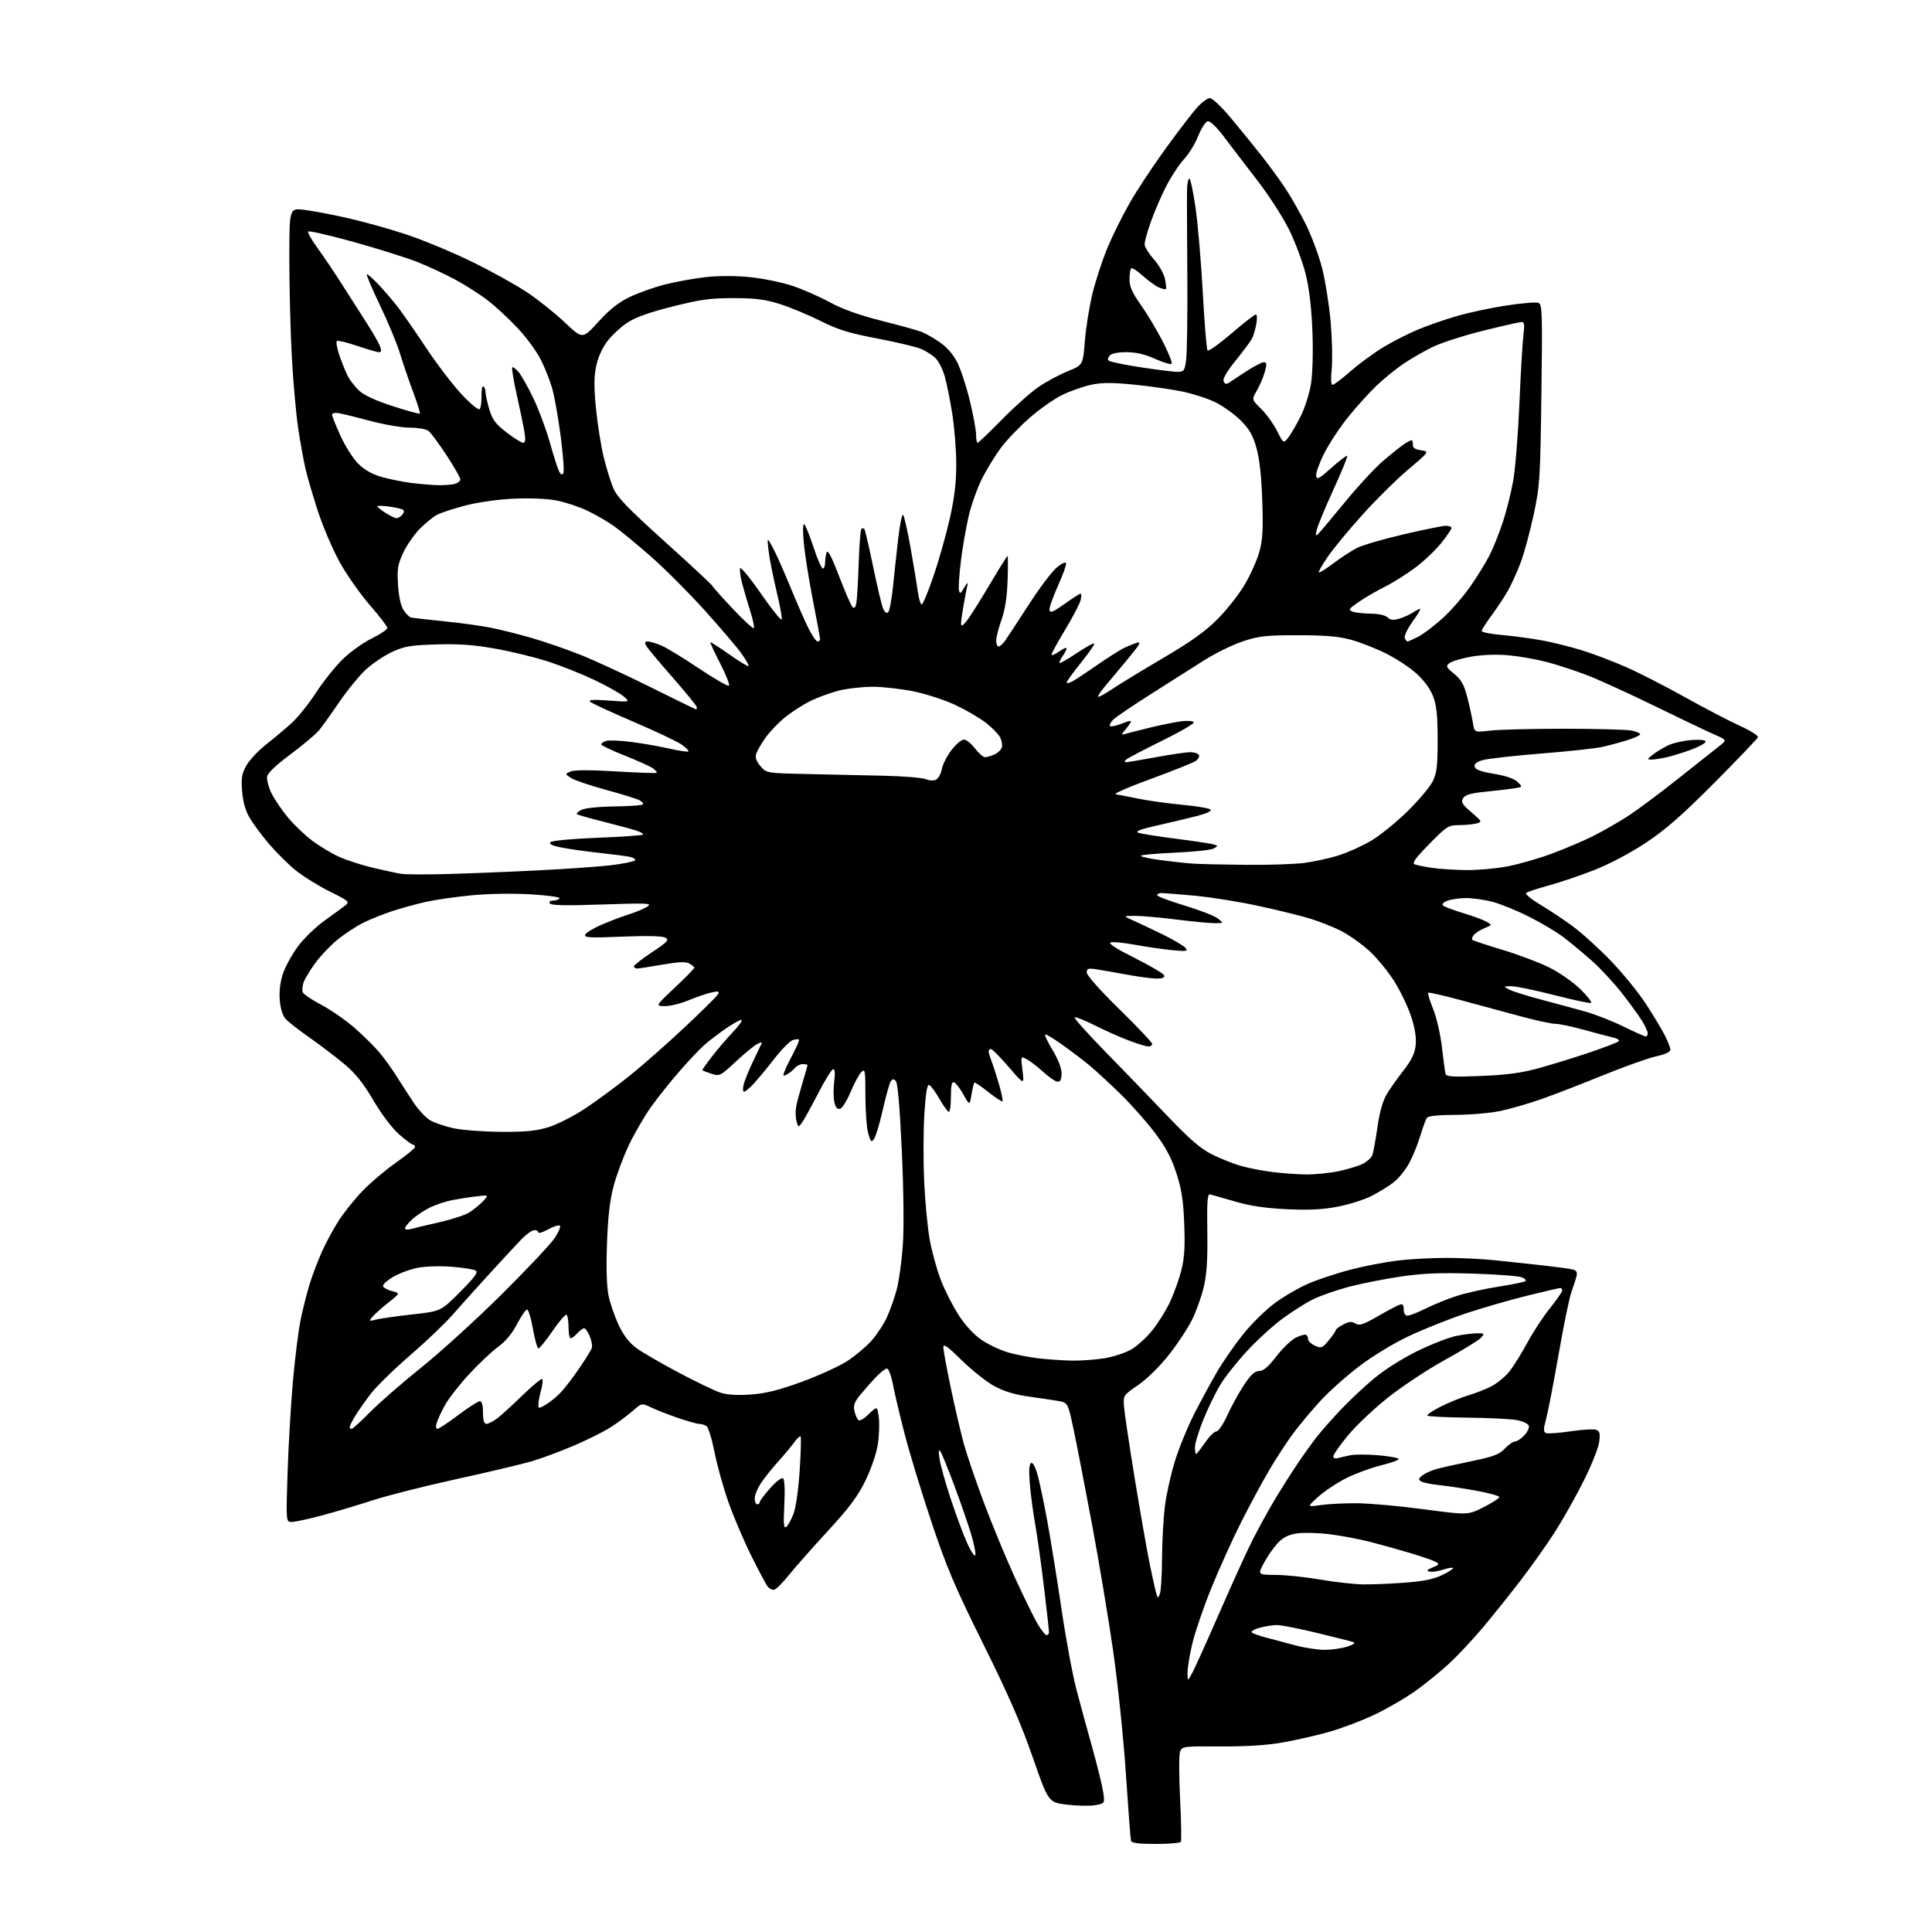 <?xml version="1.0" encoding="UTF-8" standalone="no"?>
<svg 
  version="1.1" 
  xmlns="http://www.w3.org/2000/svg" 
  xmlns:xlink="http://www.w3.org/1999/xlink" 
  xmlns:svg="http://www.w3.org/2000/svg"
  xmlns:rdf="http://www.w3.org/1999/02/22-rdf-syntax-ns#"
  xmlns:cc="http://creativecommons.org/ns#"
  xmlns:dc="http://purl.org/dc/elements/1.1/"
  viewBox="0 0 768 768"
  width="768"
  height="768"
>
<style>svg {background-color: white; }</style>"
<path stroke="none" fill="black" fill-rule="evenodd" d="M459.41,733.00C452.68,733.00 449.84,732.64 449.59,731.75C449.40,731.06 448.48,719.04 447.55,705.04C446.60,690.75 444.37,669.26 442.46,656.04C440.59,643.09 436.79,620.35 434.01,605.50C431.23,590.65 427.96,573.79 426.73,568.03C424.50,557.56 424.50,557.56 420.50,556.88C418.30,556.51 412.92,555.70 408.55,555.09C403.09,554.32 398.86,553.00 395.05,550.88C392.00,549.19 386.24,544.59 382.25,540.68C376.55,535.08 375.00,533.99 375.00,535.62C375.00,536.75 376.37,544.17 378.04,552.09C379.71,560.02 382.01,569.88 383.15,574.00C384.29,578.12 387.82,588.48 390.99,597.00C394.17,605.52 399.67,618.86 403.22,626.64C406.77,634.41 410.90,642.85 412.38,645.39C413.87,647.92 415.52,650.00 416.04,650.00C416.57,650.00 417.00,649.44 417.00,648.75C416.99,648.06 416.10,640.08 415.01,631.00C413.93,621.92 412.35,610.67 411.52,606.00C410.69,601.33 409.72,594.08 409.37,589.89C408.95,584.81 409.10,582.06 409.83,581.61C410.52,581.18 411.48,582.90 412.43,586.21C413.25,589.12 415.03,597.58 416.38,605.00C417.73,612.42 420.27,628.17 422.02,640.00C423.77,651.83 426.46,666.23 427.99,672.00C429.52,677.77 432.37,688.18 434.31,695.13C436.25,702.08 438.15,709.81 438.52,712.32C439.21,716.87 439.21,716.87 435.46,717.57C433.40,717.96 428.35,717.88 424.24,717.39C416.76,716.50 416.76,716.50 410.51,698.50C405.89,685.20 400.76,673.46 390.85,653.50C379.53,630.69 376.33,623.16 370.26,605.00C366.31,593.17 361.51,577.42 359.60,570.00C357.68,562.58 355.58,553.69 354.93,550.25C354.27,546.81 353.21,544.00 352.57,544.00C351.93,544.00 349.82,545.69 347.88,547.75C345.94,549.81 343.15,553.00 341.68,554.83C339.66,557.33 339.16,558.81 339.63,560.83C339.98,562.30 340.65,563.93 341.13,564.45C341.66,565.03 343.31,564.12 345.35,562.14C348.71,558.89 348.71,558.89 349.32,563.32C349.65,565.76 349.49,570.62 348.95,574.13C348.38,577.85 346.32,583.86 344.02,588.58C340.95,594.87 337.58,599.36 328.79,608.91C322.58,615.66 315.56,623.61 313.19,626.59C310.81,629.56 308.28,632.00 307.56,632.00C306.84,632.00 305.76,631.42 305.18,630.71C304.59,630.00 301.65,624.49 298.65,618.46C295.65,612.43 291.54,602.77 289.52,597.00C287.49,591.23 285.01,582.27 284.00,577.11C282.98,571.94 281.56,567.33 280.83,566.87C280.10,566.41 278.79,566.02 277.93,566.02C277.06,566.01 273.23,564.93 269.43,563.62C265.62,562.32 260.84,560.45 258.81,559.47C255.12,557.69 255.12,557.69 251.38,560.97C249.32,562.78 245.36,565.70 242.57,567.46C239.78,569.23 233.21,572.50 227.97,574.73C222.73,576.96 215.30,579.72 211.47,580.85C207.64,581.99 194.15,585.19 181.50,587.96C168.85,590.73 153.78,594.55 148.00,596.44C142.22,598.33 133.16,601.03 127.86,602.44C122.57,603.85 117.21,605.00 115.96,605.00C113.68,605.00 113.68,605.00 114.32,585.25C114.68,574.39 115.64,558.00 116.46,548.82C117.28,539.65 118.66,528.70 119.53,524.50C120.40,520.29 122.00,513.96 123.09,510.43C124.18,506.91 126.38,501.12 127.97,497.57C129.56,494.02 132.52,488.53 134.54,485.37C136.56,482.21 140.75,476.95 143.86,473.68C146.96,470.41 152.99,465.28 157.25,462.28C161.51,459.29 165.00,456.42 165.00,455.92C165.00,455.41 164.61,455.00 164.14,455.00C163.67,455.00 161.18,453.15 158.60,450.88C155.86,448.47 151.64,442.88 148.39,437.36C144.31,430.42 141.26,426.62 136.77,422.89C133.42,420.10 127.25,415.42 123.06,412.48C118.87,409.54 114.59,406.20 113.55,405.05C112.37,403.75 111.49,400.95 111.22,397.59C110.93,394.11 111.37,390.41 112.46,387.11C113.40,384.30 116.07,379.41 118.41,376.25C120.74,373.09 125.49,368.48 128.95,366.00C132.41,363.52 136.13,360.81 137.22,359.96C139.10,358.50 138.79,358.22 130.85,354.26C126.26,351.97 120.13,348.13 117.23,345.73C114.33,343.33 109.68,338.70 106.90,335.43C104.13,332.17 100.71,327.57 99.31,325.21C97.58,322.30 96.60,318.89 96.25,314.57C95.83,309.27 96.11,307.58 97.96,304.28C99.18,302.11 102.71,298.35 105.81,295.92C108.90,293.49 113.43,289.70 115.86,287.50C118.30,285.30 122.67,279.86 125.58,275.40C128.49,270.95 133.26,264.96 136.18,262.10C139.11,259.23 144.31,255.50 147.75,253.81C151.19,252.11 153.99,250.22 153.98,249.61C153.96,249.00 150.83,244.92 147.02,240.55C143.21,236.17 137.84,228.52 135.08,223.55C132.33,218.57 128.45,209.55 126.47,203.50C124.49,197.45 122.24,189.80 121.47,186.50C120.70,183.20 119.39,175.91 118.54,170.30C117.70,164.68 116.57,152.08 116.03,142.30C115.48,132.51 115.03,115.10 115.02,103.61C115.00,82.72 115.00,82.72 120.75,83.39C123.91,83.76 131.63,85.21 137.89,86.62C144.16,88.02 154.74,90.96 161.39,93.16C168.05,95.36 179.80,100.24 187.50,104.00C195.20,107.76 205.09,113.24 209.49,116.17C213.88,119.10 220.65,124.50 224.53,128.18C231.58,134.85 231.58,134.85 237.81,127.98C242.24,123.08 245.83,120.24 250.27,118.09C253.70,116.42 260.10,114.16 264.50,113.05C268.90,111.94 276.18,110.63 280.67,110.14C285.60,109.60 292.55,109.61 298.16,110.17C303.28,110.69 310.85,112.24 314.98,113.62C319.12,115.00 325.81,117.94 329.86,120.15C334.86,122.88 341.44,125.24 350.36,127.50C357.59,129.33 364.77,131.32 366.33,131.92C367.88,132.52 371.15,134.38 373.59,136.06C376.41,138.00 378.93,140.91 380.53,144.05C381.90,146.77 384.15,153.60 385.51,159.24C386.88,164.89 388.00,170.96 388.00,172.75C388.00,174.54 388.28,176.00 388.63,176.00C388.98,176.00 393.36,171.81 398.38,166.69C403.40,161.57 410.00,155.71 413.06,153.66C416.11,151.61 421.29,148.85 424.56,147.52C430.50,145.11 430.50,145.11 431.27,135.31C431.70,129.91 433.13,121.22 434.45,116.00C435.77,110.78 438.45,102.73 440.39,98.11C442.34,93.50 446.23,85.68 449.04,80.74C451.85,75.79 458.27,66.07 463.31,59.12C468.34,52.18 473.99,44.81 475.85,42.75C477.71,40.69 480.01,39.00 480.96,39.00C481.91,39.00 485.60,42.49 489.16,46.75C492.72,51.01 498.12,57.65 501.17,61.50C504.21,65.35 508.50,71.20 510.71,74.50C512.92,77.80 516.64,84.30 518.97,88.94C521.30,93.58 524.27,101.54 525.56,106.63C526.85,111.73 528.39,121.38 528.97,128.09C529.55,134.80 529.73,143.15 529.38,146.64C528.98,150.50 529.10,153.00 529.69,153.00C530.22,153.00 533.54,150.49 537.07,147.41C540.61,144.34 546.49,140.04 550.15,137.86C553.81,135.67 559.89,132.59 563.65,131.01C567.42,129.43 574.38,127.01 579.12,125.64C583.86,124.26 592.72,122.37 598.81,121.44C604.90,120.51 610.63,120.03 611.54,120.38C613.06,120.96 613.17,124.09 612.73,156.76C612.28,190.61 612.11,193.15 609.62,204.74C608.17,211.48 605.85,220.02 604.45,223.73C603.05,227.44 600.74,232.51 599.32,234.99C597.90,237.47 594.99,241.84 592.87,244.71C590.74,247.57 589.00,250.33 589.00,250.83C589.00,251.33 592.71,252.06 597.25,252.45C601.79,252.84 609.07,253.83 613.43,254.65C617.79,255.47 624.96,257.28 629.37,258.68C633.78,260.07 641.46,263.00 646.44,265.19C651.42,267.38 661.90,272.74 669.72,277.10C677.54,281.46 687.37,286.59 691.56,288.50C695.75,290.40 699.02,292.45 698.82,293.04C698.62,293.63 690.82,301.79 681.48,311.18C668.45,324.27 662.09,329.83 654.15,335.08C647.96,339.18 639.73,343.52 633.63,345.90C628.03,348.09 619.86,350.85 615.48,352.04C611.09,353.23 607.13,354.55 606.67,354.98C606.21,355.41 608.69,357.46 612.17,359.54C615.65,361.62 621.46,365.48 625.07,368.12C628.68,370.76 635.55,376.97 640.32,381.93C645.09,386.88 651.42,394.66 654.37,399.21C657.33,403.77 660.71,409.39 661.87,411.71C663.04,414.03 664.00,416.54 664.00,417.30C664.00,418.17 661.86,419.15 658.25,419.94C655.09,420.64 645.30,424.14 636.50,427.73C627.70,431.31 616.67,435.56 612.00,437.17C607.33,438.77 600.35,440.78 596.50,441.61C592.65,442.45 584.68,443.15 578.79,443.17C571.91,443.19 567.78,443.61 567.23,444.35C566.77,444.98 565.58,448.20 564.59,451.50C563.60,454.80 561.62,459.67 560.20,462.32C558.77,464.98 556.00,468.41 554.05,469.94C552.10,471.48 548.08,473.96 545.13,475.45C542.18,476.94 536.10,478.85 531.63,479.70C525.72,480.83 520.22,481.10 511.50,480.68C502.99,480.28 496.99,479.38 490.85,477.59C486.09,476.20 481.64,474.94 480.95,474.78C479.98,474.56 479.75,477.91 479.92,489.51C480.09,500.45 479.72,506.40 478.55,511.45C477.67,515.26 475.57,521.15 473.90,524.55C472.22,527.95 468.05,534.28 464.61,538.62C461.00,543.18 455.87,548.22 452.43,550.58C446.55,554.62 446.50,554.69 446.81,559.08C446.98,561.51 448.90,574.39 451.07,587.70C453.24,601.01 455.93,616.31 457.03,621.70C458.14,627.09 459.32,632.40 459.67,633.50C460.30,635.50 460.30,635.50 461.08,633.50C461.51,632.40 461.89,626.09 461.93,619.47C461.97,612.86 462.46,603.63 463.03,598.97C463.60,594.31 465.38,586.23 466.99,581.00C468.59,575.77 472.09,567.23 474.75,562.00C477.42,556.77 481.50,549.25 483.82,545.29C486.14,541.32 490.75,534.67 494.06,530.50C497.37,526.34 503.10,520.70 506.79,517.98C510.48,515.25 516.69,511.68 520.59,510.05C524.48,508.42 531.91,505.98 537.09,504.64C542.26,503.30 550.55,501.71 555.50,501.10C560.45,500.50 569.23,500.02 575.00,500.03C580.77,500.04 589.55,500.47 594.50,500.99C599.45,501.50 607.77,502.40 613.00,502.98C618.23,503.56 623.56,504.28 624.86,504.57C626.69,504.98 627.10,505.58 626.69,507.30C626.40,508.51 625.50,511.30 624.69,513.50C623.87,515.70 621.60,526.73 619.64,538.00C617.67,549.27 615.43,560.90 614.66,563.83C613.47,568.33 613.47,569.24 614.62,569.68C615.37,569.97 619.77,569.65 624.39,568.96C629.01,568.27 633.58,568.01 634.53,568.37C635.93,568.91 636.15,569.85 635.69,573.27C635.38,575.60 632.65,582.45 629.62,588.50C626.60,594.55 621.55,603.55 618.41,608.50C615.27,613.45 609.07,622.23 604.64,628.00C600.22,633.77 593.36,642.34 589.41,647.04C585.45,651.74 579.42,658.18 575.99,661.35C572.56,664.52 566.55,669.40 562.63,672.19C558.71,674.98 551.45,679.19 546.50,681.56C541.55,683.92 533.45,687.00 528.50,688.40C523.55,689.81 515.23,691.71 510.00,692.64C503.61,693.77 495.49,694.29 485.20,694.23C470.35,694.14 469.88,694.20 469.09,696.32C468.64,697.52 468.65,705.89 469.10,714.91C469.55,723.94 469.69,731.70 469.40,732.16C469.12,732.62 464.62,733.00 459.41,733.00zM474.14,664.61C475.27,662.47 480.13,651.67 484.95,640.61C489.78,629.55 495.53,616.90 497.75,612.50C499.97,608.10 503.89,600.94 506.47,596.59C509.05,592.24 513.32,585.49 515.96,581.59C518.61,577.69 522.18,572.74 523.90,570.60C525.62,568.45 529.67,563.88 532.90,560.45C536.13,557.02 542.03,551.47 546.01,548.13C550.33,544.50 557.34,540.05 563.38,537.09C568.94,534.37 575.88,531.66 578.80,531.07C581.71,530.48 585.50,530.00 587.20,530.00C590.14,530.00 590.22,530.10 588.67,531.81C587.77,532.81 581.36,536.74 574.43,540.56C567.50,544.38 557.23,551.17 551.60,555.66C545.98,560.15 538.81,566.95 535.69,570.77C532.56,574.59 530.00,578.27 530.00,578.93C530.00,579.60 530.78,579.92 531.75,579.64C532.71,579.37 535.00,578.85 536.83,578.48C538.66,578.11 543.72,578.12 548.08,578.51C552.44,578.89 556.00,579.56 556.00,580.00C556.00,580.43 552.78,581.57 548.84,582.54C544.90,583.50 538.72,585.79 535.09,587.62C531.47,589.45 526.48,592.77 524.00,595.01C519.50,599.08 519.50,599.08 525.00,598.29C528.02,597.85 534.55,597.53 539.50,597.56C544.45,597.60 556.38,598.67 566.00,599.96C583.50,602.29 583.50,602.29 589.75,599.13C593.19,597.39 596.00,595.58 596.00,595.11C596.00,594.64 591.97,593.52 587.05,592.62C582.13,591.72 575.43,590.70 572.15,590.36C568.87,590.02 565.58,589.34 564.84,588.85C563.77,588.14 563.89,587.66 565.45,586.47C566.53,585.65 569.00,584.53 570.95,583.99C572.90,583.44 579.23,582.02 585.00,580.83C593.67,579.04 595.97,578.17 598.19,575.83C599.68,574.27 601.51,573.00 602.27,573.00C603.03,573.00 604.69,571.90 605.95,570.55C607.22,569.20 608.01,567.47 607.71,566.69C607.41,565.92 605.22,564.93 602.84,564.49C600.45,564.06 591.64,563.62 583.26,563.53C574.88,563.43 567.75,563.08 567.41,562.74C567.07,562.41 569.43,560.80 572.65,559.18C575.87,557.55 580.79,555.54 583.59,554.71C586.39,553.88 590.51,552.27 592.75,551.13C594.98,549.99 598.16,547.42 599.82,545.41C601.47,543.40 604.73,538.22 607.05,533.91C609.37,529.59 613.46,523.35 616.14,520.03C618.81,516.71 621.00,513.54 621.00,512.99C621.00,512.45 620.66,512.00 620.25,512.00C619.84,512.00 613.89,513.38 607.04,515.07C600.18,516.75 589.16,519.94 582.54,522.15C575.92,524.37 565.77,528.41 560.00,531.14C553.95,534.00 545.59,539.08 540.27,543.13C535.19,547.00 528.28,553.16 524.92,556.83C521.55,560.50 516.77,566.20 514.29,569.50C511.80,572.80 507.39,579.55 504.48,584.50C501.58,589.45 496.48,598.90 493.17,605.50C489.85,612.10 484.63,623.66 481.56,631.20C478.50,638.73 475.10,648.63 474.00,653.20C472.91,657.76 472.03,663.08 472.05,665.00C472.09,668.50 472.09,668.50 474.14,664.61zM526.50,655.84C529.25,655.84 533.30,655.27 535.50,654.57C537.97,653.78 538.93,653.09 538.00,652.77C537.17,652.48 530.65,650.83 523.50,649.10C516.35,647.37 509.15,645.97 507.50,645.98C505.85,646.00 502.76,646.49 500.63,647.09C498.50,647.68 497.15,648.51 497.63,648.94C498.11,649.38 500.75,650.31 503.50,651.02C506.25,651.73 511.43,653.10 515.00,654.07C518.58,655.03 523.75,655.83 526.50,655.84zM542.00,629.82C545.58,629.86 553.02,629.55 558.54,629.13C565.81,628.59 569.89,627.75 573.34,626.08C575.96,624.81 577.89,623.55 577.62,623.29C577.35,623.02 575.53,623.33 573.58,623.98C571.62,624.62 569.23,624.96 568.26,624.73C566.91,624.41 567.19,624.03 569.50,623.09C572.15,622.00 572.30,621.74 570.74,620.87C569.77,620.33 565.27,618.77 560.74,617.41C556.21,616.05 548.99,614.03 544.70,612.93C540.41,611.83 533.21,610.47 528.71,609.90C524.21,609.34 518.39,609.17 515.79,609.53C512.40,609.99 510.24,611.02 508.16,613.15C506.56,614.79 504.04,618.35 502.56,621.06C499.88,626.00 499.88,626.00 507.19,626.05C511.21,626.08 519.23,626.93 525.00,627.93C530.77,628.93 538.42,629.78 542.00,629.82zM387.70,618.23C387.97,617.53 387.20,613.70 386.00,609.73C384.80,605.75 381.82,597.15 379.39,590.62C376.95,584.09 374.49,578.01 373.91,577.12C373.14,575.92 373.02,576.60 373.45,579.76C373.77,582.11 375.77,589.31 377.90,595.76C380.03,602.22 383.00,610.20 384.50,613.50C386.00,616.80 387.44,618.93 387.70,618.23zM312.60,606.92C313.31,606.33 314.61,603.97 315.47,601.67C316.37,599.30 317.41,591.88 317.89,584.50C318.35,577.35 318.51,571.27 318.25,571.00C317.98,570.73 316.81,571.83 315.63,573.46C314.46,575.08 311.64,578.46 309.37,580.96C307.10,583.46 304.06,587.25 302.62,589.39C301.18,591.53 300.00,594.34 300.00,595.64C300.00,596.94 300.45,598.00 301.00,598.00C301.55,598.00 302.00,597.61 302.00,597.14C302.00,596.67 303.84,594.19 306.09,591.64C308.34,589.08 310.64,587.28 311.22,587.63C311.87,588.04 312.08,591.89 311.78,598.13C311.39,606.13 311.55,607.79 312.60,606.92zM475.45,578.00C475.70,578.00 477.30,575.98 479.00,573.50C480.70,571.02 482.74,569.00 483.54,569.00C484.34,569.00 486.27,566.15 487.91,562.54C489.52,558.99 492.49,553.59 494.51,550.54C497.24,546.44 498.80,545.00 500.54,545.00C502.22,545.00 504.16,543.34 507.38,539.15C509.86,535.94 513.35,532.60 515.15,531.72C516.95,530.85 518.77,530.36 519.21,530.63C519.64,530.90 520.00,531.69 520.00,532.40C520.00,533.10 521.22,534.24 522.71,534.92C525.23,536.06 525.63,535.91 528.19,532.83C529.70,531.00 530.96,529.17 530.97,528.78C530.99,528.38 532.34,527.36 533.98,526.51C536.32,525.30 537.37,525.22 538.82,526.12C540.36,527.08 541.84,526.60 547.59,523.30C551.39,521.10 555.29,519.03 556.25,518.69C557.61,518.20 558.00,518.61 558.00,520.53C558.00,522.08 558.57,523.00 559.53,523.00C560.37,523.00 563.63,521.71 566.78,520.14C569.93,518.57 575.42,516.33 579.00,515.18C582.58,514.02 589.95,512.37 595.38,511.51C600.82,510.66 605.73,509.67 606.30,509.31C606.88,508.96 606.26,508.25 604.92,507.74C603.59,507.23 594.85,506.57 585.50,506.28C572.57,505.87 565.75,506.15 557.00,507.42C550.67,508.34 541.35,510.18 536.28,511.51C531.21,512.85 524.68,515.13 521.78,516.59C518.88,518.05 513.46,521.48 509.75,524.22C506.03,526.96 499.73,532.71 495.75,537.01C491.76,541.31 486.96,547.37 485.08,550.49C483.20,553.60 480.17,559.83 478.35,564.32C476.53,568.82 475.03,573.74 475.02,575.25C475.01,576.76 475.20,578.00 475.45,578.00zM139.78,568.00C140.21,568.00 143.47,565.03 147.03,561.41C150.59,557.78 159.80,549.76 167.50,543.58C175.20,537.40 189.61,524.28 199.53,514.42C209.45,504.56 218.85,494.58 220.43,492.23C222.01,489.88 222.97,487.64 222.58,487.25C222.18,486.85 220.09,487.50 217.93,488.68C215.77,489.86 214.00,490.42 214.00,489.92C214.00,489.41 213.27,489.00 212.38,489.00C211.49,489.00 209.13,490.71 207.13,492.79C205.13,494.87 199.40,501.06 194.39,506.54C189.38,512.02 182.85,519.28 179.89,522.68C176.92,526.08 169.31,533.34 162.96,538.82C156.61,544.30 149.57,551.19 147.31,554.14C145.06,557.09 142.27,561.08 141.11,563.00C139.95,564.92 139.01,566.84 139.00,567.25C139.00,567.66 139.35,568.00 139.78,568.00zM173.87,568.00C174.42,568.00 178.16,565.52 182.18,562.50C186.20,559.48 190.05,557.00 190.75,557.00C191.57,557.00 192.00,558.56 192.00,561.50C192.00,564.64 192.41,566.00 193.37,566.00C194.12,566.00 196.03,565.03 197.62,563.84C199.20,562.65 203.75,558.52 207.72,554.65C211.69,550.77 215.21,547.88 215.54,548.21C215.87,548.54 215.67,550.54 215.08,552.66C214.49,554.77 214.01,557.31 214.01,558.31C214.00,560.04 214.11,560.05 217.03,558.32C218.70,557.34 221.34,555.18 222.91,553.52C224.48,551.86 227.76,547.58 230.21,544.00C232.65,540.42 234.91,536.80 235.22,535.95C235.53,535.09 235.18,532.96 234.44,531.20C233.70,529.44 232.69,528.00 232.20,528.00C231.71,528.00 230.50,528.90 229.50,530.00C228.50,531.10 227.31,532.00 226.85,532.00C226.38,532.00 226.00,530.00 226.00,527.56C226.00,525.12 225.65,522.90 225.21,522.63C224.78,522.36 222.28,525.26 219.66,529.07C217.04,532.88 214.51,536.00 214.05,536.00C213.59,536.00 212.60,532.51 211.85,528.25C211.11,523.99 210.05,520.54 209.50,520.58C208.95,520.62 207.15,523.24 205.50,526.40C203.54,530.15 200.92,533.29 197.97,535.42C195.49,537.22 190.26,542.15 186.36,546.38C182.47,550.61 178.14,556.19 176.75,558.79C175.36,561.38 173.92,564.51 173.55,565.75C173.16,567.04 173.29,568.00 173.87,568.00zM298.50,554.34C304.47,553.90 309.61,552.62 318.75,549.28C325.49,546.81 333.59,543.12 336.75,541.07C339.91,539.02 344.24,535.40 346.36,533.04C348.49,530.67 351.28,526.44 352.57,523.62C353.85,520.80 355.62,515.80 356.49,512.50C357.37,509.20 358.44,501.32 358.89,495.00C359.37,488.01 359.21,473.19 358.47,457.18C357.68,439.94 356.85,430.45 356.09,429.69C355.19,428.79 354.70,428.86 354.02,429.97C353.53,430.77 352.12,435.84 350.90,441.25C349.67,446.65 348.11,451.83 347.44,452.75C346.37,454.22 346.08,453.93 345.11,450.46C344.51,448.28 344.01,441.57 344.01,435.54C344.00,425.36 343.88,424.69 342.36,426.22C341.45,427.12 339.53,430.70 338.08,434.17C336.63,437.64 334.73,440.62 333.86,440.79C332.77,441.00 332.07,440.09 331.62,437.87C331.27,436.09 331.27,432.47 331.62,429.82C332.03,426.75 331.88,425.00 331.22,425.00C330.65,425.00 327.92,429.39 325.16,434.75C322.39,440.11 319.49,445.36 318.71,446.41C317.36,448.23 317.26,448.19 316.60,445.53C316.21,444.00 316.18,441.34 316.54,439.62C316.89,437.90 318.03,433.64 319.09,430.14C320.14,426.65 321.00,423.61 321.00,423.39C321.00,423.18 320.16,423.00 319.12,423.00C318.09,423.00 316.66,423.70 315.95,424.55C315.25,425.41 313.85,426.55 312.85,427.08C311.25,427.94 311.14,427.78 311.90,425.78C312.38,424.52 313.95,421.29 315.39,418.59C316.83,415.89 317.82,413.49 317.58,413.25C317.34,413.01 316.24,413.11 315.12,413.46C314.00,413.82 310.74,417.12 307.87,420.80C305.00,424.49 301.29,428.96 299.63,430.75C297.97,432.54 296.24,434.00 295.78,434.00C295.33,434.00 295.24,432.76 295.58,431.25C295.92,429.74 297.60,425.57 299.31,422.00C301.01,418.43 302.59,415.12 302.82,414.65C303.05,414.19 302.21,414.35 300.97,415.02C299.72,415.68 295.87,418.86 292.41,422.08C286.30,427.77 286.02,427.90 282.81,426.82C280.99,426.21 279.37,425.60 279.22,425.48C279.06,425.36 280.81,422.84 283.10,419.88C285.40,416.92 289.10,412.60 291.33,410.27C293.55,407.94 295.13,405.80 294.83,405.49C294.53,405.19 291.79,406.65 288.75,408.72C285.70,410.80 281.70,413.85 279.86,415.50C278.01,417.15 273.56,421.88 269.97,426.00C266.38,430.13 261.34,436.46 258.76,440.07C256.19,443.69 252.27,450.44 250.05,455.07C247.83,459.71 245.07,467.10 243.91,471.50C242.41,477.18 241.65,483.84 241.28,494.50C240.94,504.05 241.17,511.52 241.91,515.06C242.54,518.13 244.37,523.39 245.96,526.76C247.98,531.02 250.15,533.82 253.10,535.96C255.43,537.65 262.99,542.02 269.88,545.68C276.78,549.34 284.24,552.92 286.46,553.63C289.13,554.48 293.21,554.72 298.50,554.34zM426.00,540.86C429.57,540.93 435.43,540.51 439.00,539.93C442.57,539.36 447.42,537.76 449.77,536.39C452.12,535.02 455.90,531.56 458.17,528.70C460.44,525.84 463.57,520.80 465.12,517.50C466.67,514.20 468.67,508.59 469.58,505.03C470.83,500.12 471.11,495.68 470.75,486.53C470.39,477.11 469.70,472.71 467.60,466.26C465.62,460.17 463.39,455.99 459.05,450.26C455.83,445.99 449.66,439.04 445.34,434.82C441.03,430.60 435.48,425.48 433.02,423.46C430.55,421.43 425.69,417.74 422.22,415.26C418.75,412.79 415.70,410.97 415.44,411.23C415.18,411.49 416.55,414.33 418.48,417.54C420.62,421.09 422.00,424.68 422.00,426.69C422.00,428.99 421.53,430.00 420.48,430.00C419.64,430.00 417.05,428.26 414.73,426.14C412.40,424.02 409.43,421.72 408.12,421.04C405.74,419.79 405.74,419.79 406.46,425.56C407.18,431.33 407.18,431.33 401.00,424.16C397.60,420.22 394.41,417.00 393.91,417.00C393.41,417.00 393.00,417.42 393.00,417.93C393.00,418.45 393.50,420.14 394.11,421.68C394.72,423.23 396.06,427.40 397.09,430.93C398.12,434.47 398.77,437.57 398.53,437.81C398.29,438.05 395.75,436.38 392.89,434.11C390.04,431.83 387.53,430.14 387.32,430.35C387.11,430.55 386.60,432.70 386.19,435.11C385.44,439.50 385.44,439.50 382.97,435.07C381.61,432.64 379.94,430.46 379.25,430.24C378.34,429.94 378.00,431.50 378.00,435.92C378.00,439.26 377.64,442.00 377.20,442.00C376.77,442.00 375.08,439.67 373.45,436.83C371.83,433.99 369.98,431.49 369.35,431.28C368.56,431.02 367.97,434.54 367.46,442.70C367.05,449.19 367.00,461.04 367.34,469.02C367.69,477.01 368.66,487.51 369.50,492.36C370.35,497.20 372.37,504.62 374.00,508.83C375.62,513.05 378.88,519.42 381.23,523.00C383.89,527.06 387.33,530.73 390.38,532.76C393.06,534.55 397.70,536.73 400.69,537.60C403.68,538.47 409.13,539.53 412.81,539.96C416.49,540.39 422.43,540.79 426.00,540.86zM149.50,524.55C151.15,524.12 157.62,523.21 163.87,522.51C175.24,521.25 175.24,521.25 182.87,513.60C188.68,507.77 190.17,505.74 189.11,505.08C188.35,504.60 184.08,503.92 179.61,503.56C175.04,503.19 169.14,503.37 166.08,503.96C163.09,504.54 158.68,506.17 156.27,507.58C153.86,509.00 152.05,510.66 152.26,511.28C152.47,511.90 154.09,512.78 155.86,513.24C159.08,514.08 159.08,514.08 154.29,517.87C151.66,519.96 148.82,522.49 148.00,523.50C146.59,525.22 146.68,525.29 149.50,524.55zM163.25,488.58C164.49,488.22 169.54,487.02 174.48,485.91C179.41,484.79 184.82,483.04 186.49,482.00C188.17,480.97 190.62,478.97 191.95,477.56C194.36,474.99 194.36,474.99 189.43,475.57C186.72,475.88 182.35,476.56 179.72,477.07C177.09,477.58 173.04,478.94 170.72,480.11C168.40,481.27 165.26,483.38 163.75,484.80C162.24,486.21 161.00,487.79 161.00,488.30C161.00,488.81 162.01,488.94 163.25,488.58zM519.00,466.86C522.58,466.92 528.50,466.33 532.16,465.55C535.83,464.78 540.16,463.45 541.79,462.61C543.42,461.76 545.08,460.27 545.48,459.29C545.88,458.30 546.80,453.34 547.53,448.25C548.38,442.26 549.67,437.62 551.18,435.09C552.45,432.94 555.47,428.66 557.87,425.59C561.07,421.50 562.38,418.81 562.74,415.60C563.07,412.64 562.52,408.95 561.04,404.35C559.84,400.58 556.85,394.27 554.40,390.33C551.96,386.39 547.43,380.85 544.34,378.02C541.24,375.20 536.19,371.61 533.11,370.06C530.02,368.50 524.55,366.32 520.95,365.21C517.35,364.10 508.13,361.82 500.45,360.16C492.78,358.49 481.32,356.64 475.00,356.06C468.68,355.48 462.71,355.01 461.75,355.00C460.79,355.00 460.00,355.38 460.00,355.84C460.00,356.31 464.86,358.15 470.81,359.94C476.75,361.73 482.71,364.04 484.06,365.08C486.50,366.96 486.50,366.96 482.96,366.98C481.02,366.99 474.04,366.33 467.46,365.51C460.88,364.69 453.48,364.04 451.00,364.07C446.50,364.13 446.50,364.13 450.00,365.69C451.93,366.55 457.20,369.04 461.72,371.23C466.24,373.43 470.51,375.92 471.22,376.77C472.36,378.14 471.79,378.25 466.00,377.71C462.43,377.37 455.79,376.41 451.27,375.58C446.74,374.74 442.33,374.32 441.48,374.65C440.47,375.04 443.88,377.23 451.17,380.87C457.35,383.97 462.58,387.06 462.79,387.75C463.04,388.58 462.03,389.00 459.83,389.00C458.00,389.00 452.68,388.29 448.00,387.44C443.32,386.58 437.81,385.62 435.75,385.30C432.54,384.82 432.00,385.01 432.00,386.62C432.00,387.71 437.42,393.81 445.00,401.21C452.15,408.21 458.00,414.39 458.00,414.96C458.00,415.53 457.34,416.00 456.52,416.00C455.71,416.00 452.22,414.94 448.77,413.64C445.32,412.34 439.19,409.61 435.15,407.57C431.10,405.54 427.53,404.13 427.21,404.45C426.89,404.77 432.46,410.99 439.58,418.27C446.70,425.55 457.74,436.98 464.13,443.67C472.85,452.81 477.21,456.58 481.67,458.83C484.93,460.48 490.06,462.54 493.05,463.40C496.05,464.27 501.65,465.37 505.50,465.86C509.35,466.35 515.42,466.80 519.00,466.86zM199.14,449.92C209.08,449.98 213.15,449.58 218.14,448.03C221.64,446.94 228.26,443.55 232.87,440.48C237.48,437.40 245.35,431.59 250.37,427.56C255.39,423.53 265.12,414.96 272.00,408.51C278.88,402.06 284.89,396.12 285.36,395.29C286.08,394.04 285.67,393.91 282.86,394.51C281.01,394.91 276.93,396.30 273.78,397.61C270.63,398.93 266.36,399.98 264.28,399.95C260.50,399.91 260.50,399.91 268.25,392.60C272.51,388.58 276.00,385.02 276.00,384.68C276.00,384.35 275.10,383.59 274.00,383.00C272.54,382.22 269.65,382.34 263.25,383.46C258.44,384.30 253.94,385.00 253.25,385.00C252.56,385.00 252.00,384.62 252.00,384.15C252.00,383.68 255.22,381.15 259.17,378.53C265.43,374.36 266.10,373.64 264.49,372.73C263.30,372.07 257.19,371.93 247.36,372.33C234.62,372.86 232.16,372.73 232.60,371.59C232.89,370.83 235.69,369.09 238.82,367.72C241.94,366.35 246.97,364.43 250.00,363.47C253.03,362.50 256.40,361.07 257.50,360.28C259.25,359.03 256.97,358.94 239.38,359.55C224.91,360.05 219.07,359.93 218.58,359.12C218.15,358.44 218.66,358.00 219.88,358.00C220.98,358.00 222.13,357.60 222.44,357.10C222.75,356.60 217.56,355.89 210.75,355.50C203.35,355.08 193.94,355.25 187.00,355.94C180.68,356.57 172.57,357.75 169.00,358.57C165.43,359.38 159.57,361.00 156.00,362.16C152.43,363.33 147.25,365.40 144.50,366.76C141.75,368.13 137.19,371.10 134.36,373.37C131.54,375.64 127.49,379.88 125.36,382.78C123.24,385.69 121.12,389.19 120.66,390.57C120.19,391.94 120.05,393.69 120.34,394.44C120.63,395.20 123.94,397.43 127.68,399.40C131.43,401.37 137.37,405.49 140.87,408.54C144.37,411.60 148.83,415.99 150.77,418.30C152.72,420.61 155.86,424.98 157.75,428.00C159.65,431.02 162.71,435.75 164.56,438.51C166.40,441.26 169.29,444.33 170.97,445.32C172.65,446.32 176.84,447.74 180.27,448.49C183.69,449.23 192.19,449.88 199.14,449.92zM588.77,427.71C599.14,427.28 604.81,426.51 611.93,424.55C617.11,423.11 626.11,420.33 631.93,418.36C637.74,416.39 642.90,414.41 643.39,413.95C643.89,413.48 643.01,412.83 641.39,412.47C639.80,412.12 634.59,410.74 629.81,409.41C625.03,408.09 619.86,407.00 618.31,406.99C616.77,406.99 610.55,405.65 604.50,404.01C598.45,402.38 587.80,399.50 580.82,397.61C573.85,395.73 567.95,394.38 567.71,394.63C567.46,394.87 568.36,397.80 569.71,401.13C571.08,404.52 572.62,411.23 573.20,416.34C573.77,421.38 574.42,426.13 574.64,426.89C574.97,428.02 577.56,428.17 588.77,427.71zM654.20,412.00C654.64,412.00 655.00,411.44 655.00,410.75C654.99,410.06 654.03,407.93 652.86,406.00C651.69,404.07 648.11,399.12 644.91,395.00C641.70,390.88 636.25,384.99 632.79,381.92C629.33,378.86 624.28,374.66 621.56,372.59C618.85,370.52 612.66,366.84 607.80,364.40C602.95,361.96 596.41,359.30 593.28,358.48C590.14,357.67 585.45,357.00 582.86,357.00C580.26,357.00 576.90,357.47 575.40,358.04C573.80,358.64 573.05,359.43 573.59,359.94C574.09,360.42 577.65,361.76 581.50,362.93C585.35,364.09 589.56,365.63 590.85,366.36C593.20,367.68 593.20,367.68 590.13,368.95C588.45,369.64 586.54,370.85 585.89,371.63C585.24,372.41 584.96,373.29 585.26,373.59C585.56,373.89 590.91,375.67 597.15,377.54C603.39,379.42 611.75,382.56 615.73,384.52C619.78,386.52 625.27,390.34 628.22,393.21C631.11,396.03 633.01,398.50 632.43,398.69C631.85,398.88 625.20,397.46 617.65,395.52C610.09,393.58 602.47,392.02 600.71,392.04C597.50,392.08 597.50,392.08 600.00,393.39C601.38,394.11 607.23,395.94 613.00,397.46C618.77,398.98 626.65,401.12 630.50,402.21C634.35,403.31 641.08,405.96 645.45,408.10C649.83,410.25 653.76,412.00 654.20,412.00zM177.50,347.45C185.75,347.23 201.95,346.59 213.50,346.01C225.05,345.43 238.32,344.50 243.00,343.93C247.68,343.35 251.88,342.51 252.35,342.05C252.82,341.58 251.92,340.94 250.35,340.61C248.78,340.28 243.22,339.56 238.00,339.00C232.78,338.44 226.09,337.49 223.14,336.90C219.42,336.14 218.11,335.49 218.83,334.77C219.42,334.18 227.56,333.42 237.44,333.03C247.10,332.65 255.26,332.08 255.57,331.77C255.88,331.45 254.64,330.72 252.82,330.13C250.99,329.54 245.06,327.95 239.64,326.58C234.21,325.22 229.56,323.89 229.30,323.63C229.04,323.37 229.85,322.61 231.10,321.94C232.42,321.24 237.89,320.66 244.14,320.58C250.06,320.50 255.19,320.14 255.54,319.80C255.89,319.45 255.29,318.69 254.20,318.11C253.12,317.53 247.12,315.67 240.87,313.97C234.61,312.27 228.39,310.16 227.03,309.28C224.57,307.67 224.57,307.67 226.78,306.68C228.22,306.04 234.47,306.03 244.75,306.64C253.41,307.16 260.72,307.42 261.00,307.21C261.27,307.00 260.64,306.21 259.60,305.45C258.56,304.69 253.50,302.40 248.36,300.37C243.21,298.33 239.00,296.32 239.00,295.90C239.00,295.48 239.86,294.86 240.92,294.53C241.97,294.19 246.40,294.36 250.76,294.91C255.12,295.46 261.94,296.64 265.91,297.55C269.89,298.45 273.36,298.97 273.63,298.71C273.90,298.44 272.72,297.23 271.03,296.02C269.33,294.81 260.65,290.70 251.75,286.89C242.85,283.09 235.11,279.49 234.54,278.91C233.81,278.16 236.01,278.03 242.00,278.48C250.50,279.12 250.50,279.12 248.00,276.91C246.62,275.69 241.44,272.76 236.48,270.39C231.52,268.03 223.25,264.71 218.09,263.03C212.93,261.34 203.49,259.03 197.11,257.89C188.35,256.32 182.56,255.90 173.50,256.17C163.09,256.49 160.75,256.89 155.82,259.18C152.70,260.63 148.03,263.77 145.44,266.16C142.84,268.55 138.12,274.32 134.93,279.00C131.74,283.68 128.09,288.77 126.80,290.33C125.51,291.89 120.42,296.17 115.48,299.85C109.52,304.29 106.39,307.29 106.18,308.80C106.00,310.04 106.78,312.96 107.91,315.28C109.03,317.60 111.92,321.88 114.32,324.80C116.72,327.71 121.11,331.93 124.09,334.17C127.07,336.40 131.97,339.34 135.00,340.69C138.03,342.03 144.10,343.98 148.50,345.01C152.90,346.04 157.85,347.10 159.50,347.36C161.15,347.63 169.25,347.67 177.50,347.45zM582.64,345.88C587.12,345.94 594.54,345.29 599.14,344.42C603.74,343.55 611.77,341.24 617.00,339.29C622.23,337.34 629.56,334.22 633.29,332.34C637.03,330.47 643.11,326.99 646.79,324.63C650.48,322.26 659.58,315.51 667.00,309.61C674.42,303.72 681.85,297.84 683.50,296.54C686.50,294.18 686.50,294.18 681.50,291.99C678.75,290.79 668.17,285.74 658.00,280.77C647.83,275.80 635.67,270.25 630.98,268.44C626.29,266.63 619.07,264.26 614.94,263.18C610.81,262.10 604.00,260.89 599.82,260.50C595.14,260.06 589.51,260.24 585.19,260.97C581.33,261.62 577.35,262.77 576.34,263.52C574.61,264.82 574.71,265.07 578.08,267.89C580.92,270.25 582.00,272.19 583.28,277.19C584.16,280.66 585.16,285.23 585.50,287.34C586.12,291.18 586.12,291.18 592.31,290.43C595.72,290.02 609.08,289.69 622.00,289.69C634.92,289.70 646.96,290.03 648.75,290.43C650.54,290.83 652.00,291.49 652.00,291.90C652.00,292.30 649.64,293.37 646.75,294.27C643.86,295.17 639.39,296.38 636.82,296.94C634.24,297.51 623.44,298.68 612.82,299.53C602.19,300.38 591.78,301.54 589.69,302.10C587.00,302.81 585.97,303.59 586.19,304.74C586.42,305.92 588.52,306.71 593.90,307.61C598.70,308.42 602.01,309.56 603.30,310.86C605.30,312.85 605.30,312.85 601.90,313.38C600.03,313.68 594.95,314.27 590.60,314.71C584.63,315.31 582.44,315.94 581.60,317.31C580.67,318.83 581.19,319.70 584.91,322.90C589.21,326.59 589.26,326.70 586.91,327.33C585.58,327.68 582.48,327.99 580.00,328.00C575.74,328.03 575.12,328.42 568.16,335.51C562.48,341.30 561.18,343.13 562.42,343.61C563.30,343.94 566.38,344.56 569.26,344.99C572.14,345.41 578.16,345.81 582.64,345.88zM495.50,343.79C504.30,343.87 514.65,343.53 518.50,343.02C522.35,342.52 528.42,341.19 532.00,340.08C535.58,338.96 541.40,336.35 544.93,334.28C548.47,332.20 555.03,326.90 559.51,322.50C563.99,318.10 568.52,312.70 569.58,310.50C571.16,307.20 571.50,304.30 571.49,294.00C571.48,284.35 571.07,280.42 569.67,276.78C568.52,273.78 566.08,270.46 562.98,267.67C560.30,265.26 554.82,261.67 550.80,259.69C546.79,257.70 540.58,255.28 537.00,254.30C532.17,252.98 526.77,252.52 516.00,252.51C503.37,252.50 500.55,252.81 494.15,254.91C490.11,256.23 483.14,259.64 478.65,262.49C474.17,265.34 464.65,271.38 457.50,275.91C450.35,280.44 443.62,285.00 442.56,286.05C441.49,287.09 440.90,288.24 441.26,288.60C441.62,288.96 443.77,288.51 446.03,287.60C448.96,286.43 449.93,286.33 449.42,287.23C449.02,287.93 447.98,289.35 447.10,290.38C445.61,292.14 445.63,292.23 447.50,291.68C448.60,291.36 453.10,290.22 457.50,289.15C461.90,288.09 467.41,286.98 469.75,286.70C472.09,286.42 474.25,286.59 474.55,287.09C474.86,287.58 469.14,290.92 461.84,294.50C454.54,298.09 448.13,301.47 447.59,302.01C446.94,302.66 446.95,303.00 447.61,303.00C448.16,303.00 453.51,302.10 459.50,301.00C465.49,299.90 471.62,299.00 473.13,299.00C474.65,299.00 476.18,299.48 476.54,300.07C476.90,300.65 476.41,301.71 475.44,302.42C474.47,303.13 466.43,306.36 457.59,309.59C448.74,312.82 442.40,315.59 443.50,315.74C444.60,315.90 448.65,316.68 452.50,317.48C456.35,318.28 464.17,319.37 469.89,319.91C475.60,320.44 480.70,321.30 481.21,321.81C481.78,322.38 479.73,323.36 475.82,324.37C472.34,325.26 465.23,326.96 460.01,328.13C453.10,329.70 451.07,330.48 452.54,331.03C453.65,331.44 460.40,332.52 467.53,333.42C474.66,334.33 481.36,335.34 482.41,335.66C484.29,336.23 484.29,336.26 482.42,337.30C481.38,337.89 474.59,338.62 467.34,338.93C460.09,339.25 453.88,339.79 453.53,340.14C453.18,340.49 456.63,341.28 461.19,341.89C465.76,342.50 471.75,343.15 474.50,343.32C477.25,343.50 486.70,343.71 495.50,343.79zM372.13,309.91C373.03,309.44 374.05,307.54 374.40,305.69C374.75,303.84 376.47,300.45 378.23,298.16C379.99,295.87 382.21,294.00 383.16,294.00C384.12,294.00 386.10,295.57 387.57,297.50C389.04,299.43 390.84,301.00 391.57,301.00C392.31,301.00 394.01,300.50 395.37,299.88C396.72,299.26 398.03,297.98 398.28,297.03C398.53,296.08 398.19,294.29 397.53,293.06C396.87,291.83 394.41,289.29 392.06,287.44C389.71,285.58 384.35,282.42 380.14,280.41C375.94,278.41 368.45,275.93 363.50,274.90C358.55,273.87 351.11,273.02 346.96,273.01C342.81,273.01 336.74,273.69 333.46,274.53C330.18,275.37 325.18,277.18 322.35,278.56C319.52,279.93 315.02,282.79 312.35,284.91C309.68,287.04 306.10,290.74 304.38,293.14C302.67,295.54 300.97,298.47 300.60,299.65C300.13,301.16 300.64,302.63 302.31,304.57C304.69,307.34 304.69,307.34 321.09,307.69C330.12,307.88 343.80,308.19 351.50,308.37C359.20,308.55 366.62,309.17 368.00,309.73C369.45,310.33 371.18,310.41 372.13,309.91zM656.50,301.95C654.67,301.96 654.71,301.79 657.00,300.00C658.38,298.92 661.08,297.28 663.00,296.34C664.92,295.40 669.09,294.43 672.25,294.19C675.87,293.92 678.00,294.15 678.00,294.81C678.00,295.38 675.50,296.79 672.44,297.94C669.38,299.08 664.99,300.45 662.69,300.98C660.39,301.52 657.60,301.95 656.50,301.95zM276.70,282.00C276.86,282.00 277.00,281.61 277.00,281.13C277.00,280.65 272.70,275.36 267.45,269.38C262.19,263.40 257.45,257.71 256.91,256.75C256.16,255.41 256.30,255.00 257.50,255.00C258.36,255.00 260.74,255.70 262.78,256.55C264.83,257.40 271.58,261.51 277.79,265.68C284.00,269.84 289.39,272.94 289.77,272.56C290.16,272.18 288.59,268.20 286.28,263.72C283.97,259.24 282.21,255.45 282.37,255.30C282.52,255.15 285.90,257.32 289.88,260.12C293.86,262.92 297.31,265.02 297.55,264.78C297.79,264.54 296.53,262.29 294.75,259.79C292.96,257.29 286.37,249.55 280.10,242.60C273.83,235.65 264.23,226.04 258.77,221.25C253.31,216.46 246.74,211.04 244.17,209.21C241.60,207.38 236.80,204.59 233.50,203.02C230.20,201.45 224.69,199.62 221.26,198.96C217.51,198.23 210.72,197.94 204.26,198.23C197.94,198.52 190.02,199.64 185.07,200.93C180.43,202.14 175.35,203.80 173.77,204.62C172.19,205.44 169.05,207.99 166.79,210.30C164.54,212.61 161.58,216.91 160.22,219.86C158.10,224.47 157.82,226.26 158.22,232.55C158.51,237.09 159.34,240.88 160.40,242.49C161.35,243.93 162.65,245.26 163.31,245.44C163.96,245.62 169.90,246.31 176.50,246.97C183.10,247.62 191.65,248.81 195.50,249.60C199.35,250.39 206.55,252.21 211.50,253.65C216.45,255.08 225.00,258.03 230.50,260.20C236.00,262.38 248.58,268.17 258.45,273.08C268.32,277.98 276.53,282.00 276.70,282.00zM436.67,277.00C437.14,277.00 439.77,275.50 442.51,273.66C445.26,271.82 454.25,266.35 462.50,261.49C473.66,254.93 479.20,250.95 484.13,245.97C487.77,242.28 492.58,236.17 494.81,232.38C497.03,228.60 499.62,222.82 500.56,219.55C501.93,214.73 502.17,210.83 501.77,199.05C501.44,189.23 500.69,182.39 499.44,178.00C497.99,172.88 496.63,170.55 493.05,167.00C490.55,164.53 486.02,161.30 483.00,159.84C479.98,158.38 474.12,156.49 470.00,155.64C465.88,154.78 457.32,153.56 450.99,152.92C442.28,152.04 438.14,152.04 433.93,152.91C430.87,153.55 425.70,155.34 422.44,156.91C419.17,158.47 413.24,162.62 409.25,166.13C405.26,169.63 400.15,174.97 397.89,178.00C395.62,181.03 392.24,186.55 390.36,190.27C388.49,194.00 386.09,200.75 385.04,205.27C383.99,209.80 382.60,217.82 381.96,223.09C381.32,228.37 380.97,233.54 381.19,234.59C381.54,236.23 381.84,236.07 383.33,233.50C384.37,231.72 384.88,231.31 384.59,232.50C384.33,233.60 383.64,237.17 383.06,240.43C382.48,243.70 382.01,247.07 382.03,247.93C382.06,249.07 382.64,248.81 384.15,247.00C385.29,245.62 389.36,239.21 393.19,232.75C397.01,226.29 400.31,221.00 400.51,221.00C400.71,221.00 400.72,225.39 400.53,230.75C400.31,237.39 399.53,242.38 398.10,246.41C396.94,249.66 396.00,253.37 396.00,254.66C396.00,255.95 396.43,257.00 396.95,257.00C397.48,257.00 398.62,255.99 399.50,254.75C400.38,253.51 404.58,247.10 408.85,240.50C413.12,233.90 418.14,227.21 420.02,225.64C421.89,224.06 423.59,223.26 423.78,223.85C423.98,224.44 422.51,228.56 420.50,232.99C418.50,237.43 417.01,241.75 417.18,242.60C417.43,243.78 418.82,243.19 423.17,240.07C426.29,237.83 429.15,236.00 429.53,236.00C429.91,236.00 429.92,237.17 429.56,238.60C429.21,240.03 426.46,245.27 423.46,250.25C420.46,255.23 418.00,259.71 418.00,260.22C418.00,260.72 419.35,260.17 421.00,259.00C422.65,257.83 424.00,257.24 424.00,257.71C424.00,258.17 423.28,259.58 422.40,260.84C421.52,262.10 420.98,263.31 421.20,263.54C421.43,263.76 424.62,261.92 428.30,259.45C431.99,256.98 435.00,255.39 435.00,255.91C435.00,256.44 432.53,259.93 429.51,263.68C426.49,267.43 424.02,270.85 424.01,271.29C424.01,271.72 425.01,271.53 426.25,270.87C427.49,270.22 431.88,267.33 436.00,264.46C440.12,261.60 444.85,258.58 446.50,257.75C448.15,256.93 450.59,255.92 451.92,255.51C453.86,254.90 453.08,256.26 447.92,262.43C444.39,266.64 440.22,271.65 438.65,273.55C437.09,275.45 436.19,277.00 436.67,277.00zM325.02,255.00C325.56,255.00 326.00,254.59 326.00,254.09C326.00,253.59 324.69,246.51 323.09,238.34C321.49,230.18 319.87,219.90 319.50,215.50C319.06,210.35 319.17,207.86 319.79,208.50C320.32,209.05 321.97,213.21 323.46,217.75C324.95,222.29 326.58,226.00 327.08,226.00C327.59,226.00 328.00,224.91 328.00,223.58C328.00,222.25 328.29,220.41 328.64,219.50C329.06,218.40 330.73,221.64 333.55,229.03C335.90,235.19 338.29,240.69 338.86,241.26C339.57,241.97 340.05,241.54 340.39,239.89C340.66,238.58 341.09,231.51 341.33,224.20C341.57,216.88 342.05,210.62 342.39,210.28C342.72,209.94 343.25,209.92 343.55,210.22C343.86,210.52 345.43,217.24 347.06,225.14C348.68,233.04 350.47,240.58 351.05,241.90C351.74,243.48 352.43,243.97 353.08,243.32C353.62,242.78 354.49,238.10 355.01,232.92C355.53,227.74 356.47,219.08 357.10,213.67C357.73,208.27 358.59,204.22 359.01,204.67C359.43,205.13 360.74,210.90 361.92,217.50C363.10,224.10 364.39,231.88 364.78,234.79C365.18,237.70 365.88,240.17 366.34,240.29C366.80,240.40 368.93,235.32 371.09,229.00C373.24,222.68 376.16,212.35 377.57,206.07C379.42,197.84 380.14,191.79 380.12,184.49C380.12,178.91 379.40,169.88 378.53,164.42C377.66,158.96 376.30,152.23 375.51,149.45C374.71,146.68 373.03,143.44 371.77,142.25C370.51,141.07 367.90,139.44 365.99,138.64C364.07,137.84 356.26,136.00 348.62,134.54C337.41,132.40 333.08,131.06 326.07,127.53C321.30,125.14 314.04,122.13 309.95,120.84C304.04,119.00 300.22,118.51 291.50,118.51C282.29,118.51 278.33,119.06 267.15,121.90C257.77,124.27 252.43,126.20 249.19,128.39C246.65,130.10 243.12,133.40 241.36,135.73C239.40,138.31 237.69,142.15 236.98,145.59C236.11,149.80 236.09,154.02 236.91,162.36C237.51,168.49 238.87,177.10 239.93,181.50C240.99,185.90 242.73,191.55 243.81,194.07C245.37,197.70 249.54,202.03 264.31,215.34C274.51,224.53 283.00,232.43 283.18,232.90C283.35,233.36 287.01,237.46 291.29,242.00C295.58,246.54 299.33,250.00 299.64,249.69C299.95,249.38 299.31,246.29 298.21,242.81C297.10,239.34 295.66,234.40 294.99,231.83C294.33,229.26 293.97,226.59 294.20,225.89C294.43,225.20 298.17,229.75 302.50,236.00C306.83,242.25 310.55,246.86 310.75,246.24C310.96,245.62 310.00,240.43 308.62,234.70C307.24,228.97 305.84,221.85 305.51,218.89C304.91,213.50 304.91,213.50 307.11,217.50C308.32,219.70 311.49,226.80 314.16,233.29C316.82,239.77 320.13,247.30 321.52,250.04C322.90,252.77 324.48,255.00 325.02,255.00zM559.51,255.00C559.82,255.00 561.75,254.14 563.79,253.09C565.83,252.04 570.23,248.70 573.57,245.67C576.91,242.64 581.91,236.86 584.69,232.83C587.47,228.80 590.87,223.25 592.24,220.50C593.62,217.75 595.92,212.00 597.34,207.72C598.77,203.44 600.64,196.02 601.50,191.22C602.36,186.43 603.48,172.47 604.00,160.20C604.52,147.94 605.24,135.68 605.60,132.95C606.11,129.09 605.95,128.00 604.88,128.00C604.12,128.01 597.22,129.56 589.55,131.47C581.88,133.37 572.80,136.30 569.37,137.99C565.95,139.67 560.75,142.67 557.82,144.65C554.90,146.62 550.08,150.55 547.13,153.37C544.18,156.19 539.09,161.82 535.83,165.89C532.56,169.95 528.31,176.40 526.39,180.23C524.46,184.05 523.02,188.06 523.19,189.15C523.46,190.83 524.34,190.36 529.30,185.94C532.48,183.09 535.29,180.96 535.54,181.21C535.79,181.45 533.33,187.48 530.07,194.60C526.82,201.72 523.84,208.89 523.45,210.52C522.83,213.16 522.92,213.33 524.23,212.00C525.04,211.18 529.81,205.49 534.83,199.37C539.84,193.25 546.55,186.02 549.72,183.30C552.90,180.58 556.61,177.60 557.97,176.68C559.33,175.76 560.74,175.00 561.11,175.00C561.48,175.00 561.72,175.78 561.64,176.74C561.54,177.99 562.45,178.63 564.87,178.99C568.24,179.50 568.24,179.50 559.94,186.50C555.37,190.35 547.16,198.45 541.70,204.50C536.24,210.55 529.99,218.12 527.80,221.33C525.61,224.53 524.01,227.34 524.24,227.57C524.47,227.80 527.09,226.15 530.08,223.91C533.06,221.67 537.23,218.94 539.36,217.84C541.48,216.75 549.80,214.31 557.86,212.43C565.91,210.55 573.51,209.01 574.75,209.00C575.99,209.00 577.00,209.39 577.00,209.87C577.00,210.35 575.18,213.02 572.96,215.82C570.73,218.61 566.12,222.99 562.71,225.56C559.30,228.12 553.81,231.58 550.51,233.24C547.20,234.90 542.51,237.63 540.07,239.31C536.18,241.98 535.87,242.44 537.57,243.10C538.63,243.52 541.89,243.89 544.82,243.93C548.02,243.97 550.71,244.57 551.57,245.43C552.63,246.49 553.80,246.63 556.12,245.96C557.84,245.47 560.30,244.38 561.59,243.53C562.88,242.69 564.21,242.00 564.56,242.00C564.90,242.00 563.54,244.29 561.52,247.10C559.51,249.90 558.10,252.83 558.40,253.60C558.70,254.37 559.19,255.00 559.51,255.00zM157.63,205.98C158.25,205.99 159.28,205.37 159.93,204.59C160.65,203.72 160.73,202.95 160.13,202.58C159.60,202.25 157.10,201.70 154.58,201.36C152.06,201.01 150.00,200.97 150.00,201.27C150.00,201.56 151.46,202.74 153.25,203.88C155.04,205.03 157.01,205.97 157.63,205.98zM174.00,192.86C176.47,192.92 179.51,192.70 180.75,192.37C181.99,192.04 183.00,191.23 183.00,190.56C183.00,189.90 180.51,185.57 177.48,180.93C174.44,176.29 171.20,171.94 170.28,171.25C169.37,170.56 166.05,170.00 162.92,170.00C159.78,170.00 152.78,168.81 147.36,167.36C141.94,165.91 136.26,164.51 134.75,164.25C133.18,163.98 132.00,164.23 132.00,164.83C132.00,165.41 133.52,169.21 135.37,173.28C137.22,177.34 140.37,182.31 142.38,184.31C144.76,186.69 147.89,188.49 151.45,189.53C154.44,190.40 159.72,191.48 163.19,191.93C166.66,192.38 171.53,192.80 174.00,192.86zM223.94,188.09C224.34,187.45 223.86,180.81 222.87,173.35C221.89,165.89 220.35,157.27 219.45,154.19C218.56,151.12 216.52,146.01 214.92,142.85C213.33,139.68 209.22,134.10 205.79,130.44C202.37,126.78 197.00,121.81 193.86,119.39C190.72,116.97 184.85,113.23 180.82,111.07C176.80,108.91 170.01,105.76 165.74,104.08C161.47,102.39 150.09,98.83 140.46,96.15C130.82,93.48 122.73,91.63 122.47,92.05C122.22,92.46 123.92,95.43 126.26,98.65C128.61,101.87 132.95,108.33 135.92,113.00C138.88,117.67 143.29,124.56 145.70,128.31C148.12,132.05 150.51,136.22 151.02,137.56C151.71,139.37 151.62,140.00 150.65,140.00C149.94,140.00 146.07,138.88 142.05,137.52C138.04,136.15 134.39,135.26 133.94,135.54C133.49,135.82 133.95,138.43 134.95,141.36C135.96,144.28 137.46,147.99 138.30,149.59C139.14,151.19 141.14,153.75 142.75,155.28C144.65,157.09 149.30,159.24 156.09,161.44C161.81,163.30 166.68,164.64 166.90,164.42C167.12,164.21 165.91,160.31 164.21,155.77C162.51,151.22 160.17,144.35 159.00,140.50C157.84,136.65 154.23,127.99 151.00,121.25C147.76,114.51 145.44,109.00 145.85,109.00C146.25,109.00 148.39,110.91 150.60,113.25C152.81,115.59 156.18,119.53 158.10,122.00C160.01,124.47 165.06,131.75 169.32,138.17C173.58,144.59 179.92,152.91 183.43,156.67C186.93,160.43 190.18,163.12 190.65,162.67C191.12,162.21 191.46,159.86 191.40,157.45C191.35,155.04 191.69,153.31 192.15,153.60C192.62,153.88 193.00,154.91 193.00,155.88C193.00,156.85 193.68,159.92 194.50,162.70C195.74,166.85 196.96,168.50 201.35,171.88C204.28,174.15 207.25,176.00 207.93,176.00C208.84,176.00 208.99,174.85 208.48,171.75C208.10,169.41 206.73,162.79 205.44,157.03C204.15,151.28 203.34,146.33 203.63,146.03C203.93,145.74 205.10,146.62 206.23,148.00C207.36,149.38 210.01,154.10 212.11,158.50C214.22,162.90 217.14,170.78 218.61,176.00C220.07,181.22 221.71,186.35 222.24,187.39C222.92,188.69 223.44,188.91 223.94,188.09zM512.12,173.93C513.16,172.59 515.38,168.78 517.04,165.46C518.71,162.14 520.56,156.29 521.16,152.46C521.79,148.40 522.02,139.66 521.70,131.50C521.33,122.30 520.42,114.59 519.04,109.00C517.88,104.33 514.95,96.45 512.53,91.50C510.11,86.55 504.48,77.78 500.02,72.00C495.57,66.22 489.62,58.44 486.81,54.71C483.61,50.47 481.09,48.03 480.10,48.22C479.22,48.39 477.51,51.02 476.30,54.07C475.09,57.12 472.59,61.21 470.75,63.17C468.90,65.13 465.78,69.83 463.80,73.61C461.83,77.40 459.04,83.79 457.61,87.81C456.17,91.83 455.00,95.99 455.00,97.06C455.00,98.12 456.62,100.79 458.60,102.98C460.58,105.17 462.58,108.65 463.05,110.71C463.51,112.76 463.69,114.64 463.45,114.88C463.21,115.13 461.91,114.82 460.56,114.21C459.21,113.59 456.35,111.50 454.20,109.56C452.05,107.62 450.01,106.33 449.65,106.68C449.29,107.04 449.00,109.03 449.00,111.10C449.00,113.96 450.08,116.39 453.49,121.19C455.96,124.66 459.87,131.20 462.19,135.71C464.51,140.23 466.10,144.23 465.73,144.61C465.35,144.98 462.39,144.10 459.15,142.65C455.08,140.82 451.55,140.00 447.75,140.00C444.23,140.00 441.82,140.51 441.07,141.41C440.29,142.35 440.24,143.03 440.93,143.46C441.50,143.81 445.68,144.72 450.23,145.48C454.78,146.24 461.26,147.16 464.62,147.51C470.75,148.17 470.75,148.17 471.48,143.33C471.88,140.68 472.10,125.22 471.98,109.00C471.85,92.78 471.80,77.59 471.87,75.25C471.94,72.91 472.36,71.00 472.79,71.00C473.23,71.00 474.34,76.29 475.27,82.75C476.20,89.21 477.49,104.40 478.14,116.50C478.79,128.60 479.63,138.86 480.02,139.31C480.40,139.75 484.68,136.71 489.53,132.56C494.38,128.40 498.74,125.00 499.22,125.00C499.70,125.00 499.79,126.69 499.41,128.75C499.04,130.81 498.29,133.40 497.73,134.50C497.18,135.60 494.27,139.54 491.26,143.24C487.78,147.53 486.00,150.56 486.38,151.55C486.75,152.52 487.46,152.81 488.24,152.31C488.93,151.86 492.07,149.81 495.20,147.75C498.34,145.69 501.56,144.00 502.37,144.00C503.58,144.00 503.66,144.65 502.80,147.75C502.24,149.81 500.82,153.15 499.66,155.18C497.54,158.85 497.54,158.85 501.29,162.49C503.34,164.49 506.20,168.43 507.62,171.24C510.22,176.36 510.22,176.36 512.12,173.93z" />

</svg>